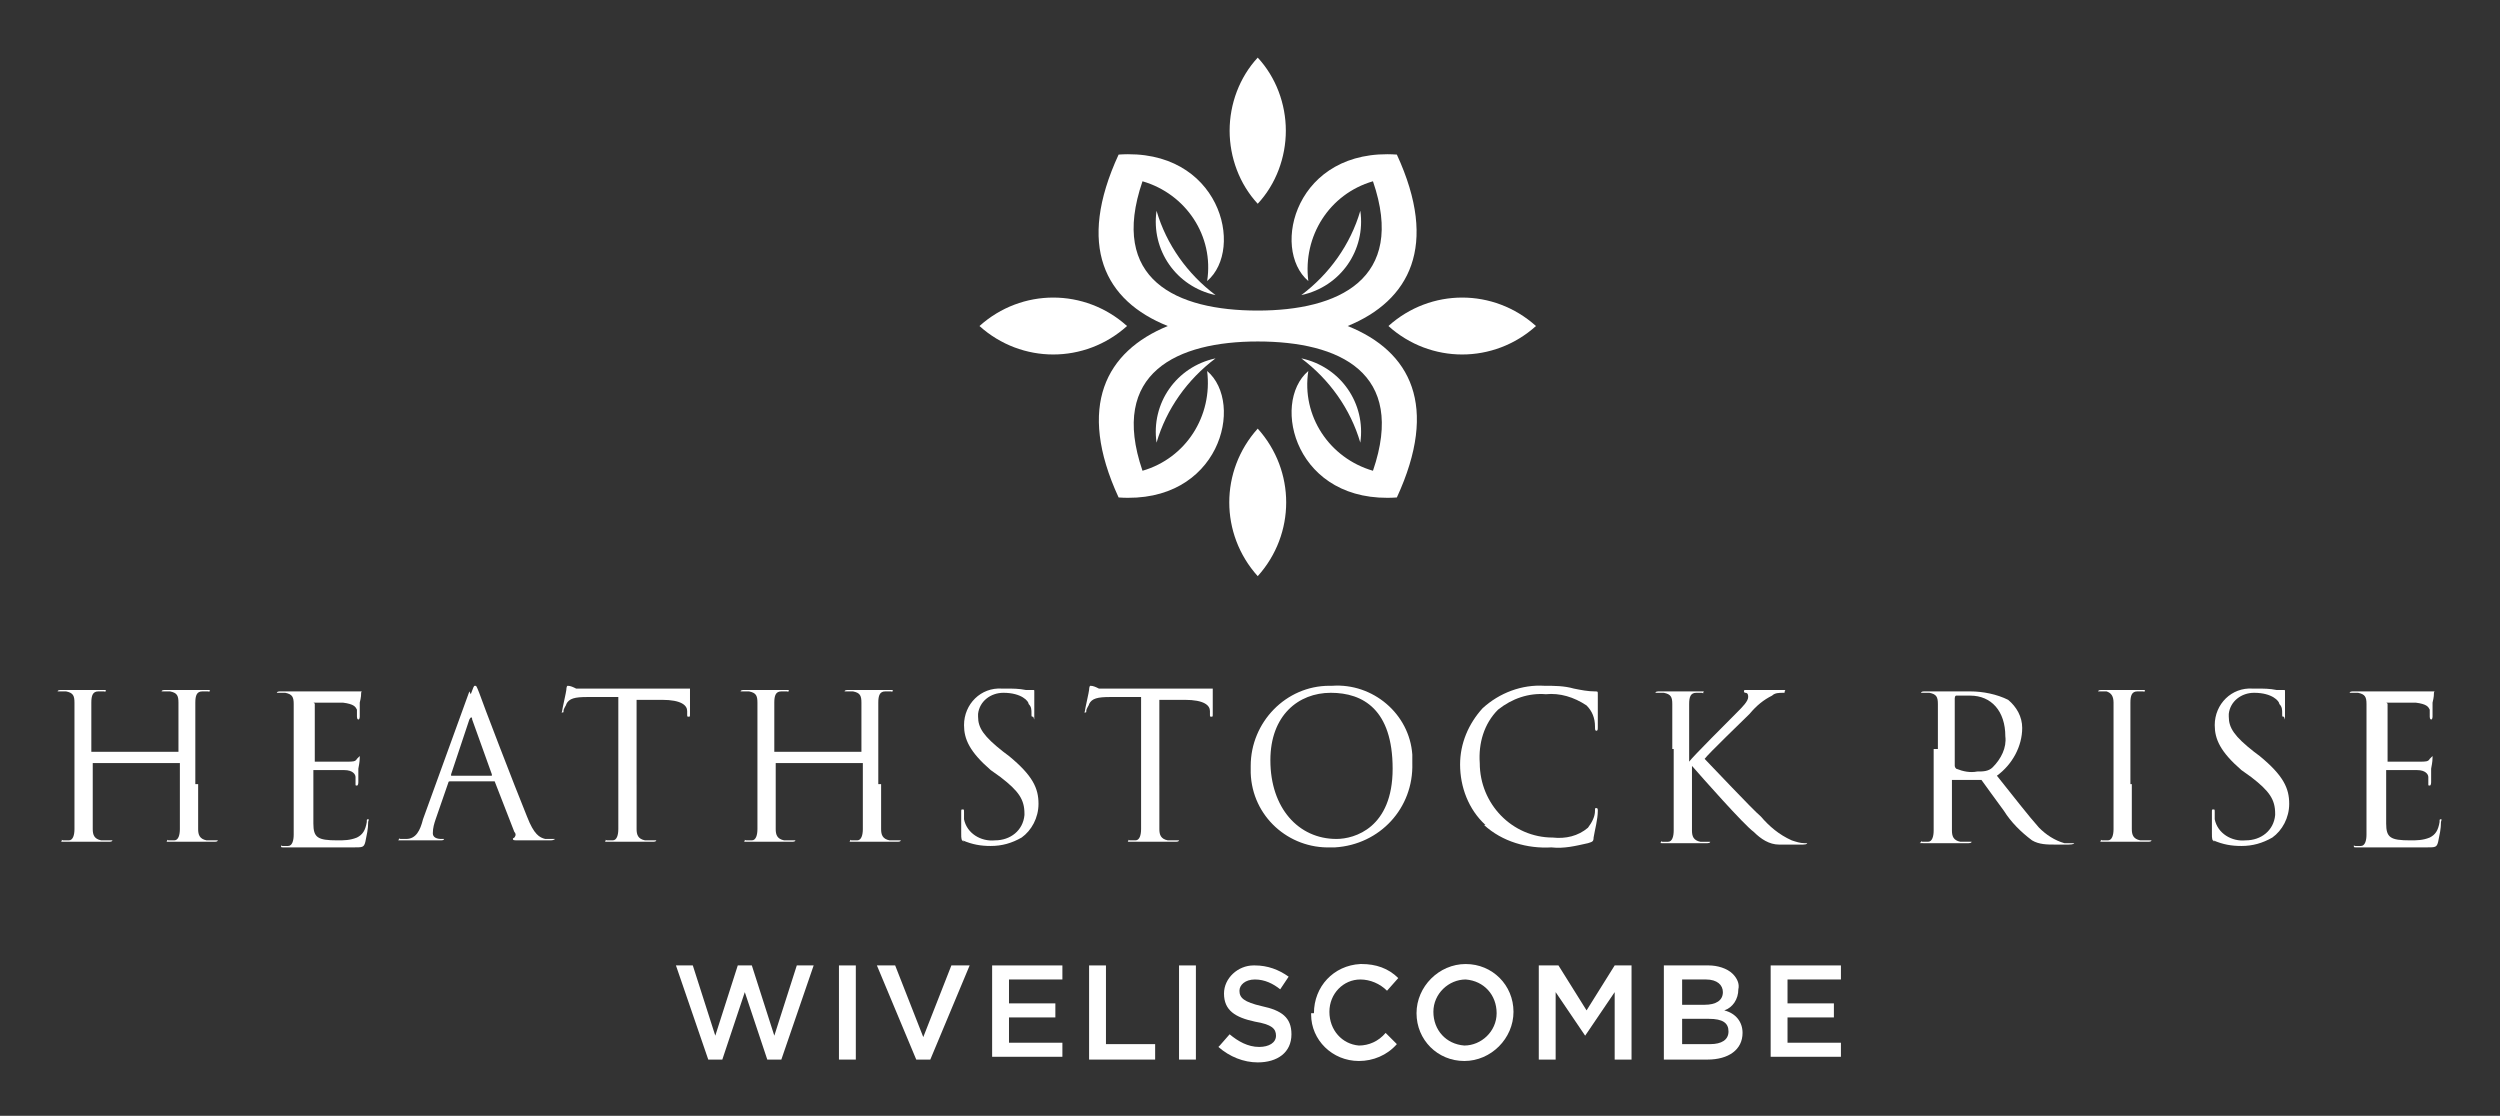 <?xml version="1.0" encoding="UTF-8"?>
<svg id="Layer_1" xmlns="http://www.w3.org/2000/svg" version="1.1" viewBox="0 0 177.9 79.4">
  <rect x="0" y="0" width="177.9" height="79.4" fill="#333333" stroke="none"/>
  <!-- Generator: Adobe Illustrator 29.8.0, SVG Export Plug-In . SVG Version: 2.1.1 Build 160)  -->
  <defs>
    <style>
      .st0 {
        fill-rule: evenodd;
      }

      .st0, .st1 {
        fill: #fff;
      }
    </style>
  </defs>
  <g>
    <path class="st1" d="M48,68.7h1.3l1.6,5,1.6-5h1l1.6,5,1.6-5h1.2l-2.3,6.7h-1l-1.6-4.8-1.6,4.8h-1l-2.3-6.7Z"/>
    <path class="st1" d="M59.7,68.7h1.2v6.7h-1.2v-6.7Z"/>
    <path class="st1" d="M62.4,68.7h1.3l2,5.1,2-5.1h1.3l-2.8,6.7h-1l-2.8-6.7Z"/>
    <path class="st1" d="M70.6,68.7h5v1h-3.8v1.7h3.3v1h-3.3v1.8h3.8v1h-5v-6.7Z"/>
    <path class="st1" d="M77.5,68.7h1.2v5.6h3.5v1.1h-4.7v-6.7Z"/>
    <path class="st1" d="M83.9,68.7h1.2v6.7h-1.2v-6.7Z"/>
    <path class="st1" d="M86.8,74.4l.7-.8c.6.5,1.3.9,2.1.9.7,0,1.2-.3,1.2-.8h0c0-.5-.3-.8-1.5-1-1.4-.3-2.2-.8-2.2-2h0c0-1.1,1-2,2.1-2,0,0,0,0,.1,0,.9,0,1.7.3,2.4.8l-.6.9c-.5-.4-1.1-.7-1.8-.7-.7,0-1.1.4-1.1.8h0c0,.5.3.8,1.6,1.1,1.4.3,2.1.8,2.1,2h0c0,1.3-1,2-2.4,2-1,0-2-.4-2.8-1.1Z"/>
    <path class="st1" d="M93.5,72.1h0c0-1.9,1.4-3.4,3.3-3.5,0,0,0,0,.1,0,1,0,1.9.3,2.6,1l-.8.9c-.5-.5-1.2-.8-1.9-.8-1.2,0-2.2,1-2.2,2.3,0,0,0,0,0,0h0c0,1.3.9,2.3,2.1,2.4,0,0,0,0,0,0,.7,0,1.4-.3,1.9-.9l.8.8c-.7.8-1.7,1.2-2.7,1.2-1.9,0-3.4-1.5-3.4-3.3,0,0,0,0,0-.1Z"/>
    <path class="st1" d="M100.8,72.1h0c0-1.9,1.6-3.5,3.5-3.5,1.9,0,3.4,1.5,3.4,3.4h0c0,1.9-1.6,3.5-3.5,3.5-1.9,0-3.4-1.5-3.4-3.4ZM106.5,72.1h0c0-1.3-.9-2.3-2.2-2.4,0,0,0,0,0,0-1.2,0-2.3,1-2.3,2.3,0,0,0,0,0,0h0c0,1.3.9,2.3,2.2,2.4,0,0,0,0,0,0,1.2,0,2.3-1,2.3-2.3,0,0,0,0,0,0Z"/>
    <path class="st1" d="M109.7,68.7h1.2l2,3.2,2-3.2h1.2v6.7h-1.2v-4.8l-2.1,3.1h0l-2.1-3.1v4.8h-1.2v-6.7Z"/>
    <path class="st1" d="M118.6,68.7h3c.6,0,1.3.2,1.7.6.3.3.5.7.4,1.1h0c0,.7-.4,1.3-1,1.5.8.2,1.3.8,1.3,1.6h0c0,1.2-1,1.9-2.5,1.9h-3.1v-6.7ZM121.3,71.5c.8,0,1.3-.3,1.3-.9h0c0-.5-.4-.9-1.2-.9h-1.7v1.8h1.6ZM121.7,74.3c.8,0,1.3-.3,1.3-.9h0c0-.6-.4-.9-1.4-.9h-1.9v1.8h1.9Z"/>
    <path class="st1" d="M126,68.7h5v1h-3.8v1.7h3.3v1h-3.3v1.8h3.8v1h-5v-6.7Z"/>
  </g>
  <g>
    <path class="st0" d="M89.5,30.5c2.7,3,2.7,7.5,0,10.5-2.7-3-2.7-7.5,0-10.5"/>
    <path class="st0" d="M80.2,23.2c-3,2.7-7.5,2.7-10.5,0,3-2.7,7.5-2.7,10.5,0Z"/>
    <path class="st0" d="M109.3,23.2c-3,2.7-7.5,2.7-10.5,0,3-2.7,7.5-2.7,10.5,0Z"/>
    <path class="st0" d="M96.8,31.5c.4-2.8-1.4-5.4-4.2-6,2,1.5,3.5,3.6,4.2,6Z"/>
    <path class="st0" d="M82.3,31.5c-.4-2.8,1.4-5.4,4.2-6-2,1.5-3.5,3.6-4.2,6Z"/>
    <path class="st0" d="M96.8,15c.4,2.8-1.4,5.4-4.2,6,2-1.5,3.5-3.6,4.2-6Z"/>
    <path class="st0" d="M82.3,15c-.4,2.8,1.4,5.4,4.2,6-2-1.5-3.5-3.6-4.2-6Z"/>
    <path class="st0" d="M99.4,35.4c3-6.5,1-10.4-3.5-12.2,4.4-1.8,6.5-5.7,3.5-12.2-7.2-.5-9,6.7-6.3,9-.4-3.2,1.5-6.2,4.6-7.1,2.4,7-2.5,9.2-8.2,9.2h0c-5.8,0-10.6-2.2-8.2-9.2,3.1.9,5.1,3.9,4.6,7.1,2.7-2.3.9-9.5-6.3-9-3,6.5-1,10.4,3.5,12.2-4.4,1.8-6.5,5.7-3.5,12.2,7.2.5,9-6.7,6.3-9,.4,3.2-1.5,6.2-4.6,7.1-2.4-7,2.5-9.2,8.2-9.2h0c5.8,0,10.6,2.2,8.2,9.2-3.1-.9-5.1-3.9-4.6-7.1-2.7,2.3-.9,9.5,6.3,9Z"/>
    <path class="st0" d="M89.5,4.1c1.3,1.4,2,3.3,2,5.2,0,1.9-.7,3.8-2,5.2-1.3-1.4-2-3.3-2-5.2,0-1.9.7-3.8,2-5.2Z"/>
  </g>
  <g>
    <path class="st1" d="M14.1,55.8c0,1.4,0,2.6,0,3.2,0,.4.1.7.6.8.2,0,.4,0,.7,0,0,0,.1,0,.1,0,0,0,0,.1-.2.1-.8,0-1.7,0-1.8,0s-1,0-1.4,0-.2,0-.2-.1,0,0,.1,0c.1,0,.3,0,.4,0,.3,0,.4-.4.4-.8,0-.6,0-1.8,0-3.2v-1.5s0,0,0,0c0,0,0,0,0,0h-6.2s0,0,0,0c0,0,0,0,0,0v1.5c0,1.4,0,2.6,0,3.2,0,.4.1.7.6.8.2,0,.4,0,.7,0,0,0,.1,0,.1,0,0,0,0,.1-.2.1-.8,0-1.7,0-1.8,0s-1,0-1.4,0-.2,0-.2-.1,0,0,.1,0c.1,0,.3,0,.4,0,.3,0,.4-.4.4-.8,0-.6,0-1.8,0-3.2v-2.6c0-2.3,0-2.7,0-3.2,0-.5-.1-.7-.6-.8-.2,0-.3,0-.5,0,0,0-.1,0-.1,0,0,0,0-.1.2-.1.7,0,1.6,0,1.6,0s1,0,1.4,0,.2,0,.2.1,0,0-.1,0c-.1,0-.2,0-.4,0-.4,0-.5.3-.5.8,0,.5,0,.9,0,3.2v.3s0,0,0,0c0,0,0,0,0,0h6.2s0,0,0,0c0,0,0,0,0,0v-.3c0-2.3,0-2.7,0-3.2,0-.5-.1-.7-.6-.8-.2,0-.3,0-.5,0,0,0-.1,0-.1,0,0,0,0-.1.2-.1.7,0,1.6,0,1.6,0s1,0,1.4,0,.2,0,.2.1,0,0-.1,0c-.1,0-.2,0-.4,0-.4,0-.5.3-.5.8,0,.5,0,.9,0,3.2v2.6Z"/>
    <path class="st1" d="M20.9,53.3c0-2.3,0-2.7,0-3.2,0-.5-.1-.7-.6-.8-.2,0-.3,0-.5,0,0,0-.1,0-.1,0,0,0,0-.1.2-.1.3,0,.7,0,1.1,0h.6c.1,0,3,0,3.3,0,.2,0,.4,0,.6,0,0,0,.1,0,.2,0s0,0,0,.1,0,.3-.1.7c0,.1,0,.8,0,1,0,0,0,.2-.1.2,0,0-.1,0-.1-.2,0-.2,0-.4,0-.5-.1-.2-.2-.4-1-.5-.2,0-1.8,0-2,0s0,0,0,.1v4c0,.1,0,.1,0,.1.2,0,2,0,2.3,0,.4,0,.6,0,.7-.2.1-.1.2-.2.2-.2s0,0,0,.1,0,.3-.1.8c0,.3,0,.8,0,.9s0,.3-.1.3-.1,0-.1-.1c0-.2,0-.3,0-.5,0-.2-.2-.5-.8-.5-.4,0-1.8,0-2.1,0,0,0,0,0-.1,0,0,0,0,0,0,0v1.3c0,.5,0,2.2,0,2.5,0,1,.3,1.2,1.7,1.2.5,0,.9,0,1.4-.2.4-.2.6-.5.7-1.1,0-.2,0-.2.1-.2s0,.1,0,.2c0,.5-.1.9-.2,1.4-.1.4-.2.4-.8.4-1.1,0-1.9,0-2.5,0-.6,0-.9,0-1.1,0s-.3,0-.6,0c-.3,0-.6,0-.8,0s-.2,0-.2-.1,0,0,.1,0c.1,0,.3,0,.4,0,.3,0,.4-.4.4-.8,0-.6,0-1.8,0-3.2v-2.6Z"/>
    <path class="st1" d="M33.5,49.4c.2-.5.2-.6.3-.6s.1,0,.3.5c.2.6,2.5,6.6,3.4,8.8.5,1.3.9,1.5,1.3,1.6.2,0,.4,0,.6,0,0,0,.1,0,.1,0s-.1.1-.3.1-1.3,0-2.3,0c-.3,0-.4,0-.4-.1s0,0,.1-.1c0,0,.2-.2,0-.4l-1.4-3.6c0,0,0,0-.1,0h-3.1c0,0-.1,0-.1.1l-.9,2.6c-.1.3-.2.6-.2,1,0,.3.3.4.6.4h.1c.1,0,.1,0,.1,0,0,0,0,.1-.2.1-.4,0-1,0-1.1,0s-1,0-1.6,0-.3,0-.3-.1,0,0,.1,0,.3,0,.4,0c.7,0,1-.6,1.2-1.4l3.3-9.1ZM35,55.2c0,0,0,0,0-.1l-1.4-3.9c0-.2-.1-.2-.2,0l-1.3,3.9c0,0,0,.1,0,.1h2.8Z"/>
    <path class="st1" d="M45.3,55.8c0,1.4,0,2.6,0,3.2,0,.4.1.7.6.8.2,0,.4,0,.7,0,0,0,.1,0,.1,0,0,0,0,.1-.2.1-.8,0-1.7,0-1.8,0s-1,0-1.4,0-.2,0-.2-.1,0,0,.1,0c.1,0,.3,0,.4,0,.3,0,.4-.4.4-.8,0-.6,0-1.8,0-3.2v-6.2h-2.2c-.9,0-1.3.1-1.5.5,0,.1-.2.3-.2.5,0,.1,0,.1-.1.1s0,0,0-.1c0-.1.3-1.4.3-1.5,0,0,0-.3.1-.3.2,0,.4.1.6.2.4,0,1,0,1.2,0h5.5c.3,0,.7,0,1,0,.2,0,.4,0,.4,0s0,0,0,.2c0,.4,0,1.4,0,1.6s0,.2-.1.2-.1,0-.1-.2v-.2c0-.4-.4-.8-1.8-.8h-1.8s0,6.1,0,6.1Z"/>
    <path class="st1" d="M62.7,55.8c0,1.4,0,2.6,0,3.2,0,.4.1.7.6.8.2,0,.4,0,.7,0,0,0,.1,0,.1,0,0,0,0,.1-.2.1-.8,0-1.7,0-1.8,0s-1,0-1.4,0-.2,0-.2-.1,0,0,.1,0c.1,0,.3,0,.4,0,.3,0,.4-.4.4-.8,0-.6,0-1.8,0-3.2v-1.5s0,0,0,0c0,0,0,0,0,0h-6.2s0,0,0,0c0,0,0,0,0,0v1.5c0,1.4,0,2.6,0,3.2,0,.4.1.7.6.8.2,0,.4,0,.7,0,0,0,.1,0,.1,0,0,0,0,.1-.2.1-.8,0-1.7,0-1.8,0s-1,0-1.4,0-.2,0-.2-.1,0,0,.1,0c.1,0,.3,0,.4,0,.3,0,.4-.4.4-.8,0-.6,0-1.8,0-3.2v-2.6c0-2.3,0-2.7,0-3.2,0-.5-.1-.7-.6-.8-.2,0-.3,0-.5,0,0,0-.1,0-.1,0,0,0,0-.1.2-.1.7,0,1.6,0,1.6,0s1,0,1.4,0,.2,0,.2.1,0,0-.1,0c-.1,0-.2,0-.4,0-.4,0-.5.3-.5.8,0,.5,0,.9,0,3.2v.3s0,0,0,0c0,0,0,0,0,0h6.2s0,0,0,0c0,0,0,0,0,0v-.3c0-2.3,0-2.7,0-3.2,0-.5-.1-.7-.6-.8-.2,0-.3,0-.5,0,0,0-.1,0-.1,0,0,0,0-.1.2-.1.7,0,1.6,0,1.6,0s1,0,1.4,0,.2,0,.2.1,0,0-.1,0c-.1,0-.2,0-.4,0-.4,0-.5.3-.5.8,0,.5,0,.9,0,3.2v2.6Z"/>
    <path class="st1" d="M68.6,59.9c-.2-.1-.2-.2-.2-.6,0-.7,0-1.3,0-1.5,0-.2,0-.2.1-.2s.1,0,.1.2c0,.2,0,.4,0,.5.2,1,1.2,1.6,2.2,1.5,1.1,0,2-.7,2.1-1.8,0,0,0,0,0-.1,0-1-.4-1.6-1.7-2.6l-.7-.5c-1.5-1.3-1.9-2.2-1.9-3.2,0-1.5,1.2-2.7,2.7-2.6.1,0,.2,0,.3,0,.5,0,.9,0,1.4.1.2,0,.3,0,.5,0,.1,0,.1,0,.1.1s0,.6,0,1.5,0,.3-.1.3-.1,0-.1-.2c0-.3,0-.5-.2-.7,0-.2-.5-.8-1.8-.8-.9,0-1.7.6-1.8,1.5,0,0,0,.1,0,.2,0,.8.4,1.4,1.8,2.5l.4.3c1.7,1.4,2.1,2.3,2.1,3.4,0,1-.5,1.9-1.2,2.4-.7.4-1.4.6-2.2.6-.7,0-1.3-.1-2-.4Z"/>
    <path class="st1" d="M82.5,55.8c0,1.4,0,2.6,0,3.2,0,.4.1.7.6.8.2,0,.4,0,.7,0,0,0,.1,0,.1,0,0,0,0,.1-.2.1-.8,0-1.7,0-1.8,0s-1,0-1.4,0-.2,0-.2-.1,0,0,.1,0c.1,0,.3,0,.4,0,.3,0,.4-.4.4-.8,0-.6,0-1.8,0-3.2v-6.2h-2.2c-.9,0-1.3.1-1.5.5,0,.1-.2.3-.2.5,0,.1,0,.1-.1.1s0,0,0-.1c0-.1.3-1.4.3-1.5,0,0,0-.3.1-.3.2,0,.4.1.6.2.4,0,1,0,1.2,0h5.5c.3,0,.7,0,1,0,.2,0,.4,0,.4,0s0,0,0,.2c0,.4,0,1.4,0,1.6s0,.2-.1.2-.1,0-.1-.2v-.2c0-.4-.4-.8-1.8-.8h-1.8s0,6.1,0,6.1Z"/>
    <path class="st1" d="M94.8,48.8c2.9-.2,5.5,2,5.7,4.9,0,.2,0,.4,0,.6.1,3.2-2.3,5.8-5.5,6-.1,0-.2,0-.3,0-3,.1-5.6-2.2-5.7-5.3,0-.2,0-.3,0-.5,0-3.1,2.5-5.7,5.6-5.7,0,0,.1,0,.2,0ZM95.1,59.7c1.3,0,4-.8,4-5s-2.1-5.4-4.4-5.4-4.3,1.6-4.3,4.8c0,3.4,2,5.6,4.7,5.6Z"/>
    <path class="st1" d="M105.7,58.7c-1.2-1.1-1.8-2.7-1.8-4.3,0-1.5.6-2.9,1.6-4,1.2-1.1,2.8-1.7,4.4-1.6.7,0,1.4,0,2.1.2.5.1,1,.2,1.5.2.2,0,.2,0,.2.2s0,.3,0,.8c0,.5,0,1.3,0,1.5s0,.3-.1.3-.1-.1-.1-.3c0-.6-.2-1.1-.6-1.5-.9-.6-1.9-.9-2.9-.8-1.2-.1-2.4.3-3.4,1.1-1,1-1.4,2.4-1.3,3.8,0,2.9,2.3,5.3,5.2,5.3,0,0,0,0,0,0,.9.1,1.8-.1,2.5-.7.3-.4.5-.8.5-1.2,0-.2,0-.2.1-.2s.1.1.1.2c0,.6-.2,1.3-.3,1.9,0,.3-.1.3-.4.4-.9.2-1.7.4-2.6.3-1.7.1-3.5-.4-4.8-1.6Z"/>
    <path class="st1" d="M119,53.3c0-2.3,0-2.7,0-3.2,0-.5-.1-.7-.6-.8-.2,0-.3,0-.5,0,0,0-.1,0-.1,0,0,0,0-.1.2-.1.7,0,1.5,0,1.6,0,.1,0,1,0,1.4,0s.2,0,.2.1,0,0-.1,0c-.1,0-.2,0-.4,0-.4,0-.5.3-.5.8,0,.5,0,.9,0,3.2v.9h0c.2-.3,2.9-3,3.4-3.5.4-.4.8-.8.8-1.1,0-.1,0-.3-.2-.3,0,0-.1,0-.1-.1s0-.1.2-.1c.3,0,.7,0,1.1,0s1,0,1.4,0,.2,0,.2.1,0,.1-.1.1c-.3,0-.6,0-.8.2-.6.3-1.1.7-1.6,1.3-.4.4-2.9,2.8-3.2,3.2.4.4,3.4,3.6,4,4.1.6.7,1.3,1.3,2.2,1.7.3.1.6.2.9.2.1,0,.2,0,.2,0s0,.1-.3.1h-.7c-.4,0-.7,0-1,0-.7,0-1.3-.4-1.8-.9-.7-.5-3.7-3.9-4.4-4.7h0v1.4c0,1.4,0,2.6,0,3.2,0,.4.1.7.6.8.2,0,.4,0,.6,0,0,0,.1,0,.1,0,0,0,0,.1-.2.1-.7,0-1.6,0-1.7,0s-1,0-1.4,0-.2,0-.2-.1,0,0,.1,0c.1,0,.3,0,.4,0,.3,0,.4-.4.4-.8,0-.6,0-1.8,0-3.2v-2.6Z"/>
    <path class="st1" d="M137.9,53.3c0-2.3,0-2.7,0-3.2,0-.5-.1-.7-.6-.8-.2,0-.3,0-.5,0,0,0-.1,0-.1,0,0,0,0-.1.2-.1.7,0,1.6,0,1.6,0,.2,0,1.3,0,1.7,0,.9,0,1.9.2,2.7.6.6.5,1,1.2,1,2,0,1.3-.7,2.6-1.8,3.4,1.2,1.5,2.2,2.8,3,3.7.5.5,1.1.9,1.8,1.1.2,0,.4,0,.6,0,0,0,.1,0,.1,0,0,0,0,.1-.4.1h-1c-.5,0-1.1,0-1.6-.3-.8-.6-1.5-1.3-2-2.1-.6-.8-1.3-1.8-1.6-2.2,0,0-.1,0-.2,0h-1.8c0,0-.1,0-.1,0v.4c0,1.4,0,2.6,0,3.2,0,.4.1.7.6.8.2,0,.4,0,.7,0,0,0,.1,0,.1,0,0,0,0,.1-.2.1-.8,0-1.7,0-1.8,0s-.9,0-1.4,0-.2,0-.2-.1,0,0,.1,0c.1,0,.3,0,.4,0,.3,0,.4-.4.4-.8,0-.6,0-1.8,0-3.2v-2.6ZM139.1,54.5c0,0,0,.1.1.2.5.2,1,.3,1.5.2.4,0,.8,0,1.1-.3.6-.6,1-1.4.9-2.2,0-1.8-1-2.9-2.5-2.9-.3,0-.7,0-1,0,0,0-.1,0-.1.2v4.8Z"/>
    <path class="st1" d="M151.7,55.8c0,1.4,0,2.6,0,3.2,0,.4.1.7.6.8.2,0,.4,0,.7,0,0,0,.1,0,.1,0,0,0,0,.1-.2.1-.8,0-1.7,0-1.8,0s-1,0-1.4,0-.2,0-.2-.1,0,0,.1,0c.1,0,.3,0,.4,0,.3,0,.4-.4.4-.8,0-.6,0-1.8,0-3.2v-2.6c0-2.3,0-2.7,0-3.2,0-.5-.2-.7-.5-.8-.1,0-.3,0-.5,0,0,0-.1,0-.1,0,0,0,0-.1.2-.1.5,0,1.4,0,1.5,0s1,0,1.4,0,.2,0,.2.1,0,0-.1,0c-.1,0-.2,0-.4,0-.4,0-.5.3-.5.8,0,.5,0,.9,0,3.2v2.6Z"/>
    <path class="st1" d="M157.6,59.9c-.2-.1-.2-.2-.2-.6,0-.7,0-1.3,0-1.5,0-.2,0-.2.1-.2s.1,0,.1.2c0,.2,0,.4,0,.5.2,1,1.2,1.6,2.2,1.5,1.1,0,2-.7,2.1-1.8,0,0,0,0,0-.1,0-1-.4-1.6-1.7-2.6l-.7-.5c-1.5-1.3-1.9-2.2-1.9-3.2,0-1.5,1.2-2.7,2.7-2.6.1,0,.2,0,.3,0,.5,0,.9,0,1.4.1.2,0,.3,0,.5,0,.1,0,.1,0,.1.1s0,.6,0,1.5,0,.3-.1.3-.1,0-.1-.2c0-.3,0-.5-.2-.7,0-.2-.5-.8-1.8-.8-.9,0-1.7.6-1.8,1.5,0,0,0,.1,0,.2,0,.8.4,1.4,1.8,2.5l.4.3c1.7,1.4,2.1,2.3,2.1,3.4,0,1-.5,1.9-1.2,2.4-.7.4-1.4.6-2.2.6-.7,0-1.3-.1-2-.4Z"/>
    <path class="st1" d="M168.4,53.3c0-2.3,0-2.7,0-3.2,0-.5-.1-.7-.6-.8-.2,0-.3,0-.5,0,0,0-.1,0-.1,0,0,0,0-.1.2-.1.3,0,.7,0,1.1,0h.6c.1,0,3,0,3.3,0,.2,0,.4,0,.6,0,0,0,.1,0,.2,0s0,0,0,.1,0,.3-.1.7c0,.1,0,.8,0,1,0,0,0,.2-.1.2,0,0-.1,0-.1-.2,0-.2,0-.4,0-.5-.1-.2-.2-.4-1-.5-.2,0-1.8,0-2,0s0,0,0,.1v4c0,.1,0,.1,0,.1.2,0,2,0,2.3,0,.4,0,.6,0,.7-.2.1-.1.2-.2.2-.2s0,0,0,.1,0,.3-.1.8c0,.3,0,.8,0,.9s0,.3-.1.3-.1,0-.1-.1c0-.2,0-.3,0-.5,0-.2-.2-.5-.8-.5-.4,0-1.8,0-2.1,0,0,0,0,0-.1,0,0,0,0,0,0,0v1.3c0,.5,0,2.2,0,2.5,0,1,.3,1.2,1.7,1.2.5,0,.9,0,1.4-.2.4-.2.6-.5.7-1.1,0-.2,0-.2.1-.2s0,.1,0,.2c0,.5-.1.9-.2,1.4-.1.4-.2.4-.8.4-1.1,0-1.9,0-2.5,0-.6,0-.9,0-1.1,0s-.3,0-.6,0c-.3,0-.6,0-.8,0s-.2,0-.2-.1,0,0,.1,0c.1,0,.3,0,.4,0,.3,0,.4-.4.4-.8,0-.6,0-1.8,0-3.2v-2.6Z"/>
  </g>
</svg>